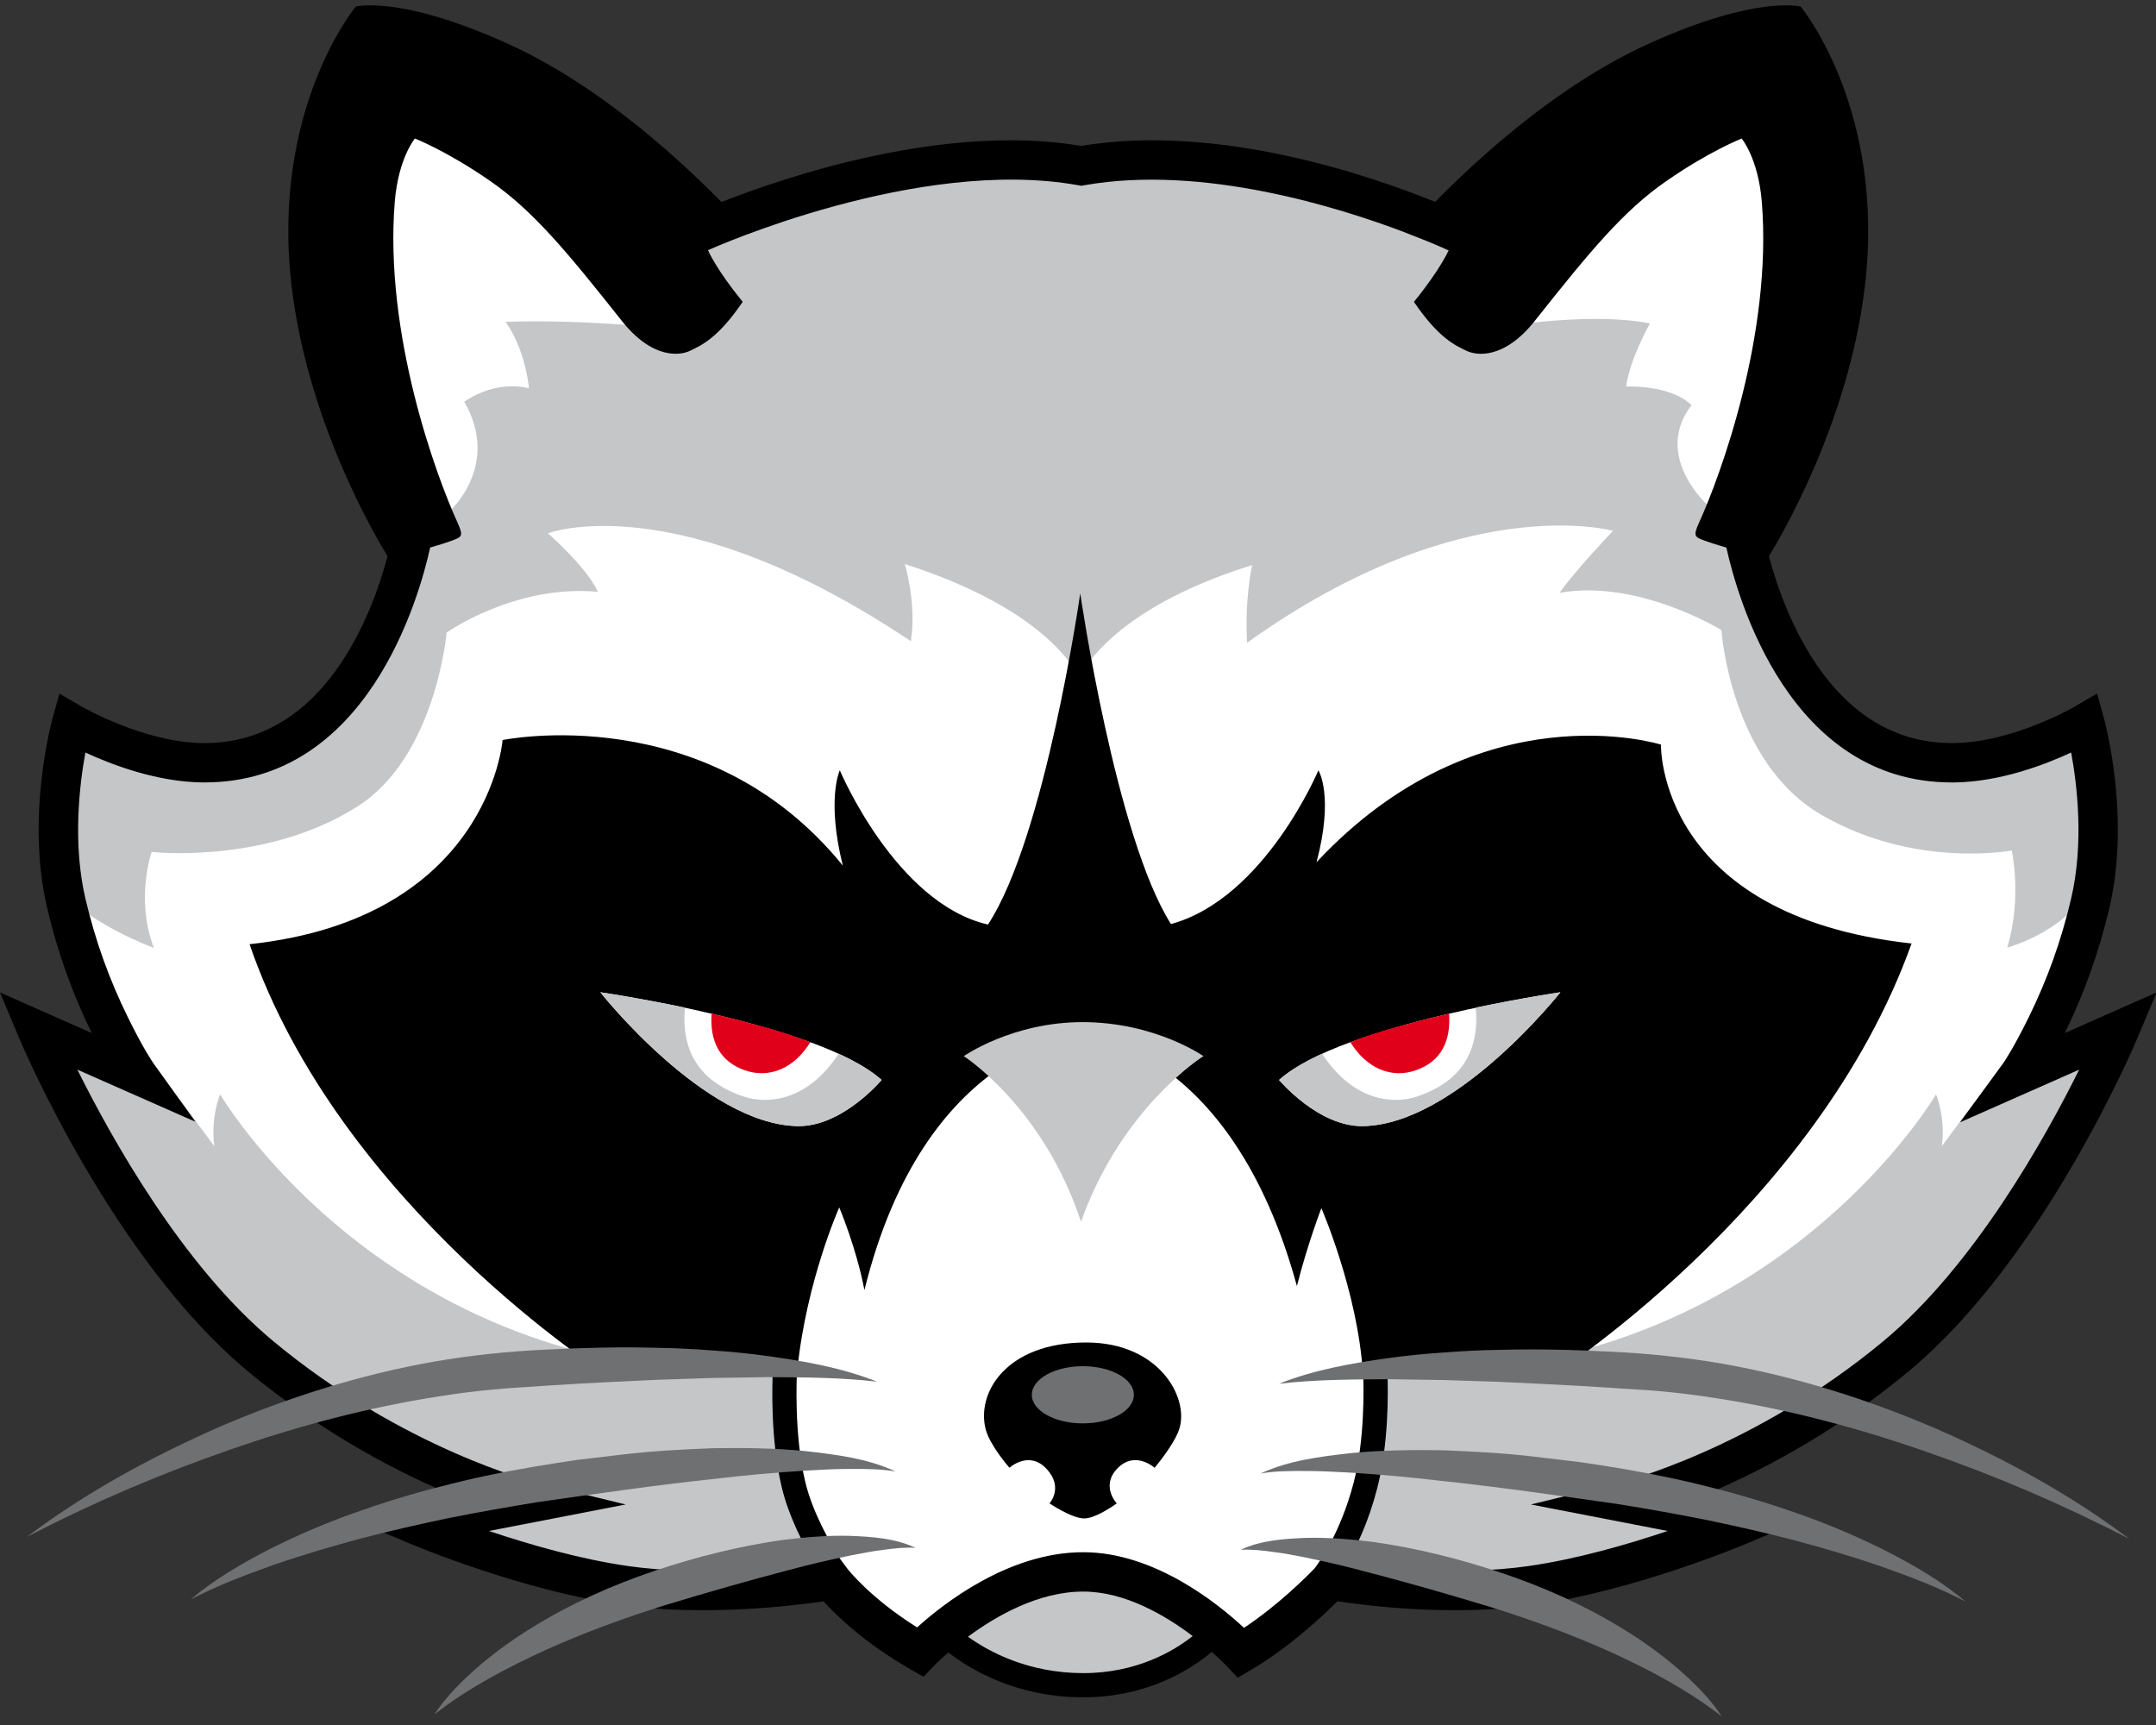 <svg width="100px" height="80px" viewBox="0 0 100 80" xmlns="http://www.w3.org/2000/svg">
<rect x="0" y="0" width="100" height="80" fill="#333333" stroke="none"/>
<path id="Face_white" fill="#FFFFFF" d="M80.925,24.713c0,0,1.678,10.825,9.785,10.731c3.016-0.034,6.067-1.824,6.067-1.824
	s1.196,4.302,0.246,8.346c-0.532,2.264-1.273,4.137-2.046,5.707c-0.798,1.618-1.251,2.238-1.251,2.238l4.64-2.052
	c0,0-4.191,9.971-10.322,15.083c-6.312,5.258-12.695,6.801-12.695,6.801l5.436,1.055c0,0-5.051,2.137-9.68,2.805
	c-4.446,0.639-9.321-0.248-9.321-0.248s-1.929,2.07-4.139,3.367c0,0-3.471-3.752-7.33-3.752c-4.039,0-7.576,3.717-7.576,3.717
	c-2.841-1.629-4.103-3.332-4.103-3.332s-5.126,0.887-9.575,0.248c-4.628-0.668-9.679-2.805-9.679-2.805l5.436-1.055
	c0,0-6.383-1.543-12.695-6.801C5.992,57.83,1.801,47.859,1.801,47.859l4.641,2.052c0,0-0.453-0.62-1.25-2.238
	c-0.773-1.57-1.514-3.443-2.046-5.707c-0.951-4.044,0.247-8.346,0.247-8.346s3.05,1.79,6.065,1.824
	c8.107,0.094,9.785-10.731,9.785-10.731s-7.576-13.327-1.825-22.585c5.893-0.28,15.036,8.65,15.036,8.65s9.843-4.489,17.699-3.086
	c7.949-1.403,17.419,3.098,17.419,3.098s9.957-9.503,15.077-8.662C88.189,11.737,80.925,24.713,80.925,24.713z"/>
<g id="Face_gray">
	<path fill="#C5C6C8" d="M50.056,31.446c0,0,1.239-3.133,8.02-5.237c0,0-0.35,1.519-0.234,3.601
		c9.983-7.154,16.974-5.191,16.974-5.191s-1.847,1.94-2.479,2.876c3.624-0.656,7.506,1.724,7.506,1.724s0.402,6.118,4.646,8.575
		c4.332,2.508,8.82,1.649,8.82,1.649s0.491,2.174-0.209,4.505c3.068-0.946,4.032-3.033,4.032-3.033s0.614-3.647-0.427-7.364
		c-5.26,3.173-9.542,1.727-12.005-0.632c-3.701-3.542-4.122-10.362-4.122-10.362l-1.297,0.94c0,0-2.665-2.291-0.824-4.71
		c-1-0.965-3.033-0.859-3.033-0.859s0.086-1.053,1.104-2.929c-3.032-0.597-7.662,0.28-7.662,0.28l-1.473-1.122l1.684-2.841
		c0,0-10.522-4.998-18.957-3.717c-9.574-1.088-19.235,3.856-19.235,3.856l1.963,2.63l-1.437,1.192c0,0-4.28-0.49-7.961-0.35
		c0.945,1.332,1.086,3.085,1.086,3.085s-1.415-0.455-3.004,0.62c1.683,2.899-0.608,5.004-0.608,5.004l-1.685-0.89
		c0,0-0.139,6.664-3.997,10.242c-2.442,2.265-6.664,3.787-11.924,0.561c-1.051,4.279-0.28,7.996-0.28,7.996s1.228,1.297,4.102,2.419
		c-0.876-2.279-0.105-4.454-0.105-4.454s5.284,0.597,9.54-2.104c3.647-2.314,4.139-8.066,4.139-8.066s3.156-2.245,7.014-1.894
		c-0.491-1.122-2.314-2.713-2.314-2.713s5.938-2.29,16.833,5.004c0.28-1.753-0.281-3.577-0.281-3.577
		C48.864,28.36,50.056,31.446,50.056,31.446z"/>
	<path fill="#C5C6C8" d="M63.605,63.289c2.292-0.094,7.254-0.104,7.254-0.104c13.046-2.34,18.938-12.433,18.938-12.433
		s0.447,1.035,0.271,2.402c0.64-0.877,1.63-2.191,1.63-2.191s4.986-2.094,6.356-2.857c-7.049,18.389-22.736,21.686-22.736,21.686
		l5.447,0.887c-10.45,4.861-19.429,2.664-19.429,2.664S64.423,68.199,63.605,63.289z"/>
	<path fill="#C5C6C8" d="M36.402,63.289c-2.292-0.094-7.254-0.104-7.254-0.104C16.103,60.846,10.21,50.752,10.21,50.752
		s-0.447,1.035-0.272,2.402c-0.64-0.877-1.63-2.191-1.63-2.191s-4.987-2.094-6.357-2.857C9,66.494,24.689,69.791,24.689,69.791
		l-5.449,0.887c10.453,4.861,19.429,2.664,19.429,2.664S35.583,68.199,36.402,63.289z"/>
	<path fill="#C5C6C8" d="M55.784,76.268c0,0-1.951,1.836-5.651,1.836c-3.856,0-5.75-1.852-5.75-1.852s2.766-2.545,5.843-2.545
		C53.224,73.707,55.784,76.268,55.784,76.268z"/>
</g>
<path id="Face_black" d="M95.771,47.908c0.913-1.87,1.589-3.769,2.067-5.803c0.993-4.222-0.204-8.614-0.254-8.798l-0.317-1.143
	l-1.023,0.598c-0.028,0.018-2.875,1.667-5.617,1.7c-0.03,0-0.061,0-0.09,0c-5.557,0-7.773-5.974-8.492-8.668
	c0.504-0.813,3.676-6.13,4.443-12.444c1.005-8.276-2.969-13.046-2.969-13.046s-2.039-0.547-7.061,1.729
	c-3.872,1.756-7.422,4.823-9.894,7.329c-2.951-1.199-10.05-3.658-16.413-2.596c-6.325-1.066-13.67,1.416-16.687,2.602
	c-2.472-2.508-6.023-5.577-9.897-7.335c-5.024-2.277-7.063-1.729-7.063-1.729s-3.974,4.77-2.969,13.046
	c0.768,6.314,3.938,11.631,4.442,12.444c-0.718,2.695-2.936,8.668-8.491,8.668c-0.03,0-0.06,0-0.091,0
	c-2.729-0.033-5.589-1.682-5.617-1.7l-1.022-0.596L2.44,33.307c-0.051,0.184-1.247,4.576-0.254,8.798
	c0.478,2.034,1.155,3.933,2.068,5.803L0,46.027l0.888,2.115c0.175,0.416,4.35,10.235,10.58,15.429
	c3.619,3.018,7.237,4.832,9.745,5.859l-5.011,0.969l2.754,1.164c0.21,0.092,5.213,2.193,9.904,2.869
	c3.754,0.543,7.897,0.043,9.339-0.166c0.585,0.648,1.884,1.918,4.015,3.141l0.621,0.355l0.493-0.516
	c0.008-0.01,0.25-0.258,0.659-0.609c1.003,0.777,3.139,2.078,6.257,2.078c2.998,0,5.009-1.307,5.961-2.107
	c0.431,0.383,0.69,0.656,0.699,0.664l0.499,0.537l0.631-0.371c1.761-1.033,3.327-2.506,3.999-3.178
	c1.367,0.209,5.361,0.717,9.131,0.172c4.693-0.676,9.696-2.777,9.906-2.869l2.754-1.164l-5.011-0.969
	c2.508-1.027,6.125-2.842,9.745-5.859c6.23-5.193,10.404-15.013,10.579-15.429l0.89-2.115L95.771,47.908z M50.244,77.594
	c-2.561,0-4.396-1.004-5.348-1.688c1.304-0.963,3.273-2.094,5.348-2.094c1.935,0,3.809,1.105,5.076,2.064
	C54.446,76.566,52.73,77.594,50.244,77.594z M57.699,75.494c-1.183-1.102-4.142-3.508-7.456-3.508c-3.469,0-6.511,2.408-7.705,3.488
	c-2.211-1.385-3.233-2.723-3.242-2.732l-0.302-0.406c-0.467-0.734-1.308-2.186-1.65-3.635c-0.523-2.209-0.391-4.883-0.373-5.201
	h0.014c0.421-4.104,1.941-7.504,1.941-7.504s0.794,1.871,1.168,3.834c2.806-11.363,10.101-11.831,10.101-11.831
	s6.873,0.375,9.959,11.644c0.485-1.928,1.134-3.613,1.134-3.613s1.683,3.857,1.93,7.682l0.01,0.002
	c0.025,0.68,0.074,3.045-0.437,5.025c-0.626,2.422-1.684,3.824-1.824,4.004C60.642,73.08,59.29,74.441,57.699,75.494z M87.389,62.17
	c-6.06,5.049-12.264,6.602-12.326,6.615l-4.056,0.988l6.342,1.229c-1.807,0.607-4.188,1.303-6.444,1.625
	c-3.354,0.484-7.01,0.059-8.422-0.146c0.437-0.75,0.997-1.91,1.396-3.463c0.534-2.061,0.506-4.426,0.476-5.262l7.305,0.281
	c0,0,12.578-7.902,17.003-20.281c-11.818-1.297-11.625-9.224-11.625-9.224s-8.4-2.648-15.974,5.454
	c0.823-3.104,0.086-4.262,0.086-4.262s-2.49,5.944-6.838,7.131c-2.573-4.068-4.208-15.337-4.208-15.337s-1.613,11.292-4.279,15.36
	c-4.277-0.982-6.873-7.154-6.873-7.154s-0.631,1.333,0.14,4.419c-6.313-7.785-15.781-5.822-15.781-5.822s-0.631,8.277-11.736,9.468
	c4.161,12.136,16.646,20.029,16.646,20.029l7.627-0.279c-0.033,0.635-0.12,3.193,0.408,5.422c0.317,1.344,1,2.656,1.514,3.52
	c-1.481,0.205-5.292,0.631-8.647,0.146c-2.254-0.322-4.635-1.018-6.444-1.625l6.341-1.229l-4.054-0.988
	c-0.063-0.014-6.268-1.566-12.326-6.615c-4.175-3.48-7.472-9.387-9.051-12.563l5.477,2.418l-1.954-2.719
	c-0.004-0.007-0.432-0.606-1.171-2.107c-0.875-1.775-1.521-3.578-1.976-5.511c-0.606-2.577-0.276-5.31-0.004-6.788
	c1.225,0.567,3.31,1.361,5.418,1.386c0.039,0,0.077,0,0.117,0c7.521,0,9.932-8.515,10.456-10.892
	c0.396-0.114,0.772-0.231,1.035-0.331c0.414-0.159,0.529-0.184,0.233-0.83c-0.999-2.183-3.401-8.737-2.911-14.857
	c0.164-2.04,0.935-2.952,0.935-2.952s1.495,0.583,3.508,1.981c1.981,1.376,3.533,3.252,6.085,6.471
	c1.451,1.829,2.734,1.596,3.148,1.402c0.588-0.276,1.334-0.625,2.463-2.279c-1.212-1.484-1.59-2.347-1.609-2.395
	c0.186-0.084,9.7-4.347,17.155-3.016l0.16,0.029l0.159-0.029c5.454-0.96,11.766,1.014,14.897,2.207c0,0-0.001,0.001-0.002,0.002
	c0.325,0.125,0.629,0.245,0.903,0.354c0.663,0.271,1.052,0.451,1.069,0.46l0.009-0.019c0.001,0,0.009,0.002,0.009,0.002
	S66.825,12.473,65.581,14c1.128,1.653,1.874,2.003,2.461,2.279c0.414,0.194,1.699,0.426,3.149-1.402
	c2.551-3.218,4.103-5.095,6.084-6.471c2.012-1.398,3.507-1.981,3.507-1.981s0.772,0.912,0.936,2.952
	c0.49,6.12-1.914,12.674-2.911,14.857c-0.296,0.646-0.183,0.671,0.233,0.83c0.262,0.099,0.638,0.216,1.033,0.331
	c0.525,2.377,2.935,10.894,10.457,10.892c0.039,0,0.079,0,0.117,0c2.109-0.025,4.195-0.82,5.418-1.387
	c0.273,1.476,0.604,4.204-0.005,6.789c-0.454,1.933-1.099,3.735-1.974,5.511c-0.741,1.501-1.168,2.101-1.17,2.104l-2.007,2.746
	l5.527-2.443C94.861,52.781,91.568,58.686,87.389,62.17z"/>
<g id="Whiskers">
	<path fill="#6F7072" d="M40.679,64.078c-1.708-0.199-3.408-0.201-5.105-0.211l-2.543,0.039l-2.542,0.084
		c-1.693,0.076-3.388,0.158-5.081,0.268c-0.842,0.068-1.706,0.1-2.522,0.182c-0.833,0.074-1.664,0.182-2.491,0.314
		c-3.313,0.51-6.584,1.377-9.778,2.496c-3.199,1.109-6.333,2.447-9.373,4.027c2.742-2.068,5.791-3.721,8.951-5.111
		c3.174-1.361,6.502-2.414,9.937-3.018c1.708-0.297,3.473-0.479,5.18-0.557c1.718-0.086,3.441-0.133,5.166-0.084
		c0.862,0.012,1.723,0.059,2.584,0.123c0.862,0.057,1.722,0.145,2.578,0.264C37.346,63.131,39.068,63.438,40.679,64.078z"/>
	<path fill="#6F7072" d="M41.537,68.242c-0.697-0.121-1.399-0.119-2.097-0.117c-0.698-0.004-1.395,0.041-2.09,0.078
		c-1.39,0.088-2.778,0.213-4.161,0.377c-2.769,0.293-5.54,0.697-8.295,1.09c-1.372,0.223-2.741,0.467-4.104,0.738
		c-1.36,0.287-2.717,0.59-4.061,0.945c-1.344,0.361-2.681,0.752-4,1.209c-1.315,0.465-2.627,0.961-3.879,1.613
		c1.081-0.922,2.325-1.641,3.587-2.297c1.27-0.645,2.585-1.207,3.927-1.689c1.342-0.48,2.704-0.906,4.087-1.25
		c1.377-0.363,2.772-0.658,4.175-0.893c0.704-0.121,1.404-0.232,2.106-0.336l2.111-0.25c1.409-0.17,2.829-0.242,4.251-0.297
		c1.422-0.021,2.851-0.006,4.272,0.135C38.777,67.459,40.231,67.635,41.537,68.242z"/>
	<path fill="#6F7072" d="M42.465,71.783c-0.512-0.031-1.01,0.027-1.503,0.096c-0.494,0.057-0.982,0.158-1.469,0.25
		c-0.973,0.201-1.939,0.424-2.896,0.682c-1.916,0.5-3.838,1.053-5.733,1.627c-1.887,0.59-3.742,1.266-5.547,2.08
		c-1.796,0.824-3.565,1.742-5.17,2.992c0.563-0.857,1.309-1.588,2.087-2.262c0.786-0.668,1.628-1.271,2.51-1.807
		c1.759-1.084,3.657-1.93,5.606-2.588c1.95-0.65,3.931-1.15,5.974-1.438c1.022-0.123,2.053-0.215,3.09-0.188
		C40.442,71.268,41.516,71.336,42.465,71.783z"/>
	<path fill="#6F7072" d="M59.327,64.172c1.611-0.641,3.333-0.945,5.041-1.184c0.856-0.119,1.717-0.207,2.578-0.262
		c0.86-0.066,1.724-0.113,2.585-0.123c1.724-0.051,3.447-0.006,5.166,0.082c1.707,0.08,3.472,0.262,5.18,0.557
		c3.434,0.604,6.762,1.656,9.937,3.02c3.16,1.387,6.209,3.039,8.95,5.109c-3.04-1.578-6.174-2.918-9.373-4.027
		c-3.193-1.119-6.464-1.986-9.778-2.498c-0.827-0.131-1.659-0.236-2.491-0.316c-0.816-0.08-1.68-0.111-2.523-0.176
		c-1.692-0.111-3.387-0.191-5.08-0.27l-2.541-0.082l-2.545-0.039C62.736,63.973,61.035,63.977,59.327,64.172z"/>
	<path fill="#6F7072" d="M58.469,68.336c1.305-0.607,2.759-0.783,4.17-0.943c1.423-0.141,2.851-0.156,4.274-0.135
		c1.422,0.057,2.841,0.129,4.25,0.297l2.113,0.252c0.701,0.1,1.4,0.211,2.104,0.332c1.403,0.238,2.797,0.533,4.175,0.893
		c1.383,0.348,2.746,0.771,4.087,1.252c1.342,0.48,2.656,1.045,3.926,1.689c1.264,0.654,2.508,1.373,3.588,2.297
		c-1.252-0.654-2.564-1.15-3.879-1.613c-1.319-0.457-2.655-0.85-3.998-1.209c-1.344-0.357-2.702-0.656-4.062-0.945
		c-1.363-0.271-2.732-0.516-4.104-0.738c-2.755-0.395-5.527-0.797-8.295-1.09c-1.384-0.166-2.771-0.289-4.162-0.379
		c-0.695-0.035-1.393-0.078-2.089-0.076C59.87,68.217,59.167,68.215,58.469,68.336z"/>
	<path fill="#6F7072" d="M57.541,71.875c0.95-0.445,2.023-0.514,3.051-0.553c1.038-0.027,2.069,0.064,3.091,0.188
		c2.043,0.287,4.023,0.787,5.974,1.439c1.95,0.654,3.848,1.502,5.606,2.586c0.882,0.535,1.725,1.139,2.509,1.807
		c0.779,0.674,1.526,1.402,2.089,2.262c-1.605-1.25-3.374-2.17-5.17-2.994c-1.805-0.813-3.661-1.49-5.548-2.078
		c-1.893-0.574-3.816-1.129-5.733-1.625c-0.958-0.26-1.922-0.482-2.896-0.684c-0.487-0.092-0.975-0.193-1.469-0.25
		C58.55,71.904,58.053,71.846,57.541,71.875z"/>
</g>
<g id="Nose">
	<path d="M50.383,62.26c3.391,0,4.782,2.572,4.314,4.012c-0.242,0.744-1.146,1.799-1.146,1.799s-0.907-0.824-1.729,0.035
		c-0.783,0.818-0.024,1.615-0.024,1.615s-0.946,0.699-1.508,0.699c-0.583,0-1.613-0.699-1.613-0.699s0.668-0.729-0.128-1.592
		c-0.818-0.889-1.729-0.059-1.729-0.059s-0.9-1.02-1.1-1.777C45.275,64.609,46.655,62.26,50.383,62.26z"/>
	<ellipse fill="#6F7072" cx="50.225" cy="64.686" rx="2.367" ry="1.326"/>
	<path fill="#C5C6C8" d="M44.702,48.981c0,0,3.683,2.351,5.437,7.681c1.894-5.33,5.68-7.681,5.68-7.681s-2.244-1.578-5.61-1.578
		C46.946,47.404,44.702,48.981,44.702,48.981z"/>
</g>
<g id="Eye_right">
	<path fill="#FFFFFF" d="M59.326,50.085c2.876-2.595,13.048-4.067,13.048-4.067s-4.838,6.134-9.154,6.207
		C61.15,52.26,59.326,50.085,59.326,50.085z"/>
	<path fill="#C5C6C8" d="M59.326,50.085c0.355-0.32,1.083-0.806,1.998-1.216c1.453,2.234,3.325,2.342,4.389,1.988
		c1.167-0.387,2.999-1.342,2.736-4.129c2.084-0.434,3.925-0.71,3.925-0.71s-4.838,6.134-9.154,6.207
		C61.15,52.26,59.326,50.085,59.326,50.085z"/>
	<path fill="#E1001A" d="M62.634,48.334c0.726,1.188,1.879,1.709,3.04,1.301c1.162-0.407,1.629-1.348,1.538-2.626
		c0,0-1.055,0.236-2.425,0.617C63.45,47.997,62.634,48.334,62.634,48.334z"/>
</g>
<g id="Eye_left">
	<path fill="#FFFFFF" d="M40.891,50.085c-2.876-2.595-13.046-4.067-13.046-4.067s4.837,6.134,9.153,6.207
		C39.068,52.26,40.891,50.085,40.891,50.085z"/>
	<path fill="#C5C6C8" d="M40.891,50.085c-0.354-0.32-1.081-0.806-1.996-1.216c-1.453,2.234-3.326,2.342-4.39,1.988
		c-1.168-0.387-2.999-1.342-2.735-4.129c-2.084-0.434-3.925-0.71-3.925-0.71s4.837,6.134,9.153,6.207
		C39.068,52.26,40.891,50.085,40.891,50.085z"/>
	<path fill="#E1001A" d="M37.584,48.334c-0.726,1.188-1.879,1.709-3.04,1.301c-1.162-0.407-1.63-1.348-1.538-2.626
		c0,0,1.054,0.236,2.424,0.617C36.768,47.997,37.584,48.334,37.584,48.334z"/>
</g>
</svg>
